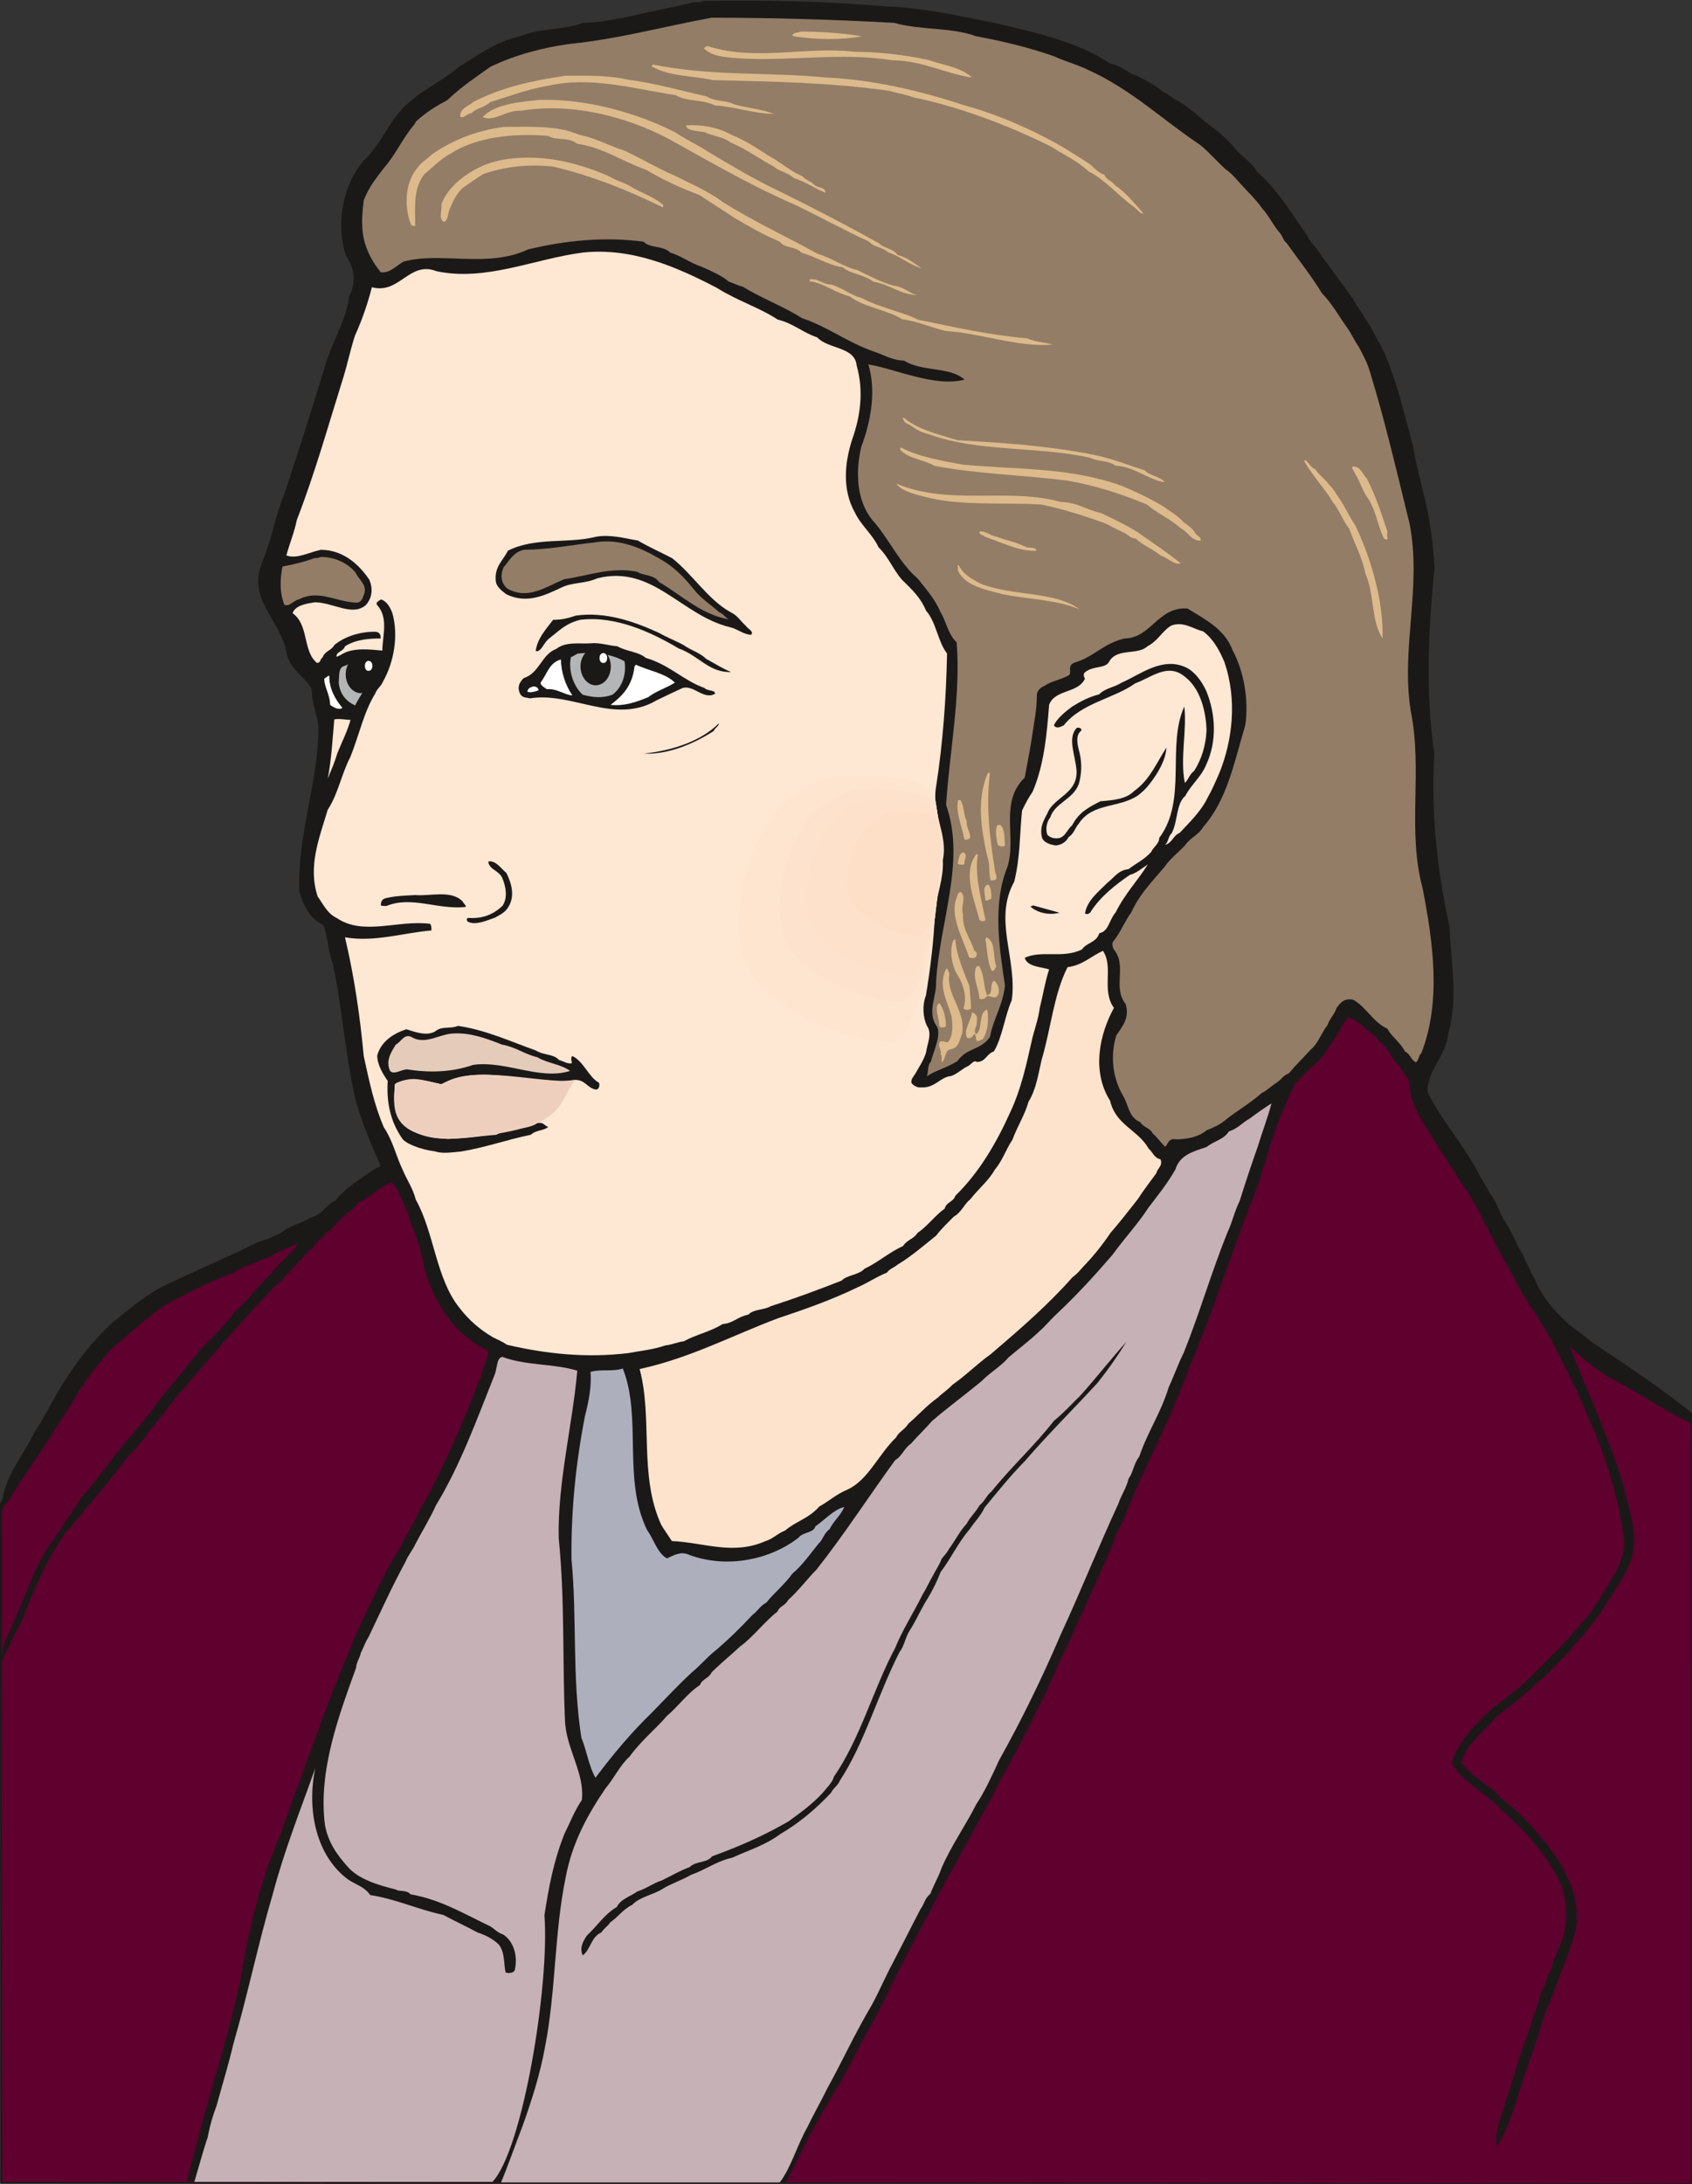 <svg xmlns="http://www.w3.org/2000/svg" xml:space="preserve" width="725.556" height="247.7mm" fill-rule="evenodd" stroke-linejoin="round" stroke-width="28.222" preserveAspectRatio="xMidYMid" version="1.2" viewBox="0 0 19197 24770"><rect x="0" y="0" width="19197" height="24770" fill="#333333" stroke="none"/><defs class="ClipPathGroup"><clipPath id="a" clipPathUnits="userSpaceOnUse"><path d="M0 0h19197v24770H0z"/></clipPath></defs><g class="SlideGroup"><g class="Slide" clip-path="url(#a)"><g class="Page"><g class="com.sun.star.drawing.ClosedBezierShape"><path fill="none" d="M-2 11453h19207v13329H-2z" class="BoundingBox"/><path fill="#5F002F" d="M19192 16035c-595-255-999-620-1423-905-406-411-452-754-762-1133-259-584-632-1021-874-1508-68-640-424-742-790-1026L4475 13230l-929 709-785 356c-379 175-968 358-1242 675-379 173-1062 1306-1511 2086l7 7702 19179 13-2-8736Z"/><path fill="none" stroke="#1B1918" stroke-linejoin="miter" stroke-width="18" d="M19192 16035c-595-255-999-620-1423-905-406-411-452-754-762-1133-259-584-632-1021-874-1508-68-640-424-742-790-1026L4475 13230l-929 709-785 356c-379 175-968 358-1242 675-379 173-1062 1306-1511 2086l7 7702 19179 13-2-8736Z"/></g><g class="com.sun.star.drawing.ClosedBezierShape"><path fill="none" d="M8 7h19192v24748H8z" class="BoundingBox"/><path fill="#1B1918" d="M7992 10c683-10 1361 2 2057 63 424 13 823 107 1229 186 455 106 950 213 1316 462 132 18 198 112 305 137 119 64 213 109 297 185 81 31 109 82 188 112 153 97 269 219 401 310 82 64 158 135 221 211 69 94 196 157 254 272 243 210 393 475 563 711 40 94 117 145 165 234 119 165 254 345 363 497 43 92 104 148 142 234 84 102 104 193 165 279 178 348 267 773 374 1154 33 216 96 437 140 627 63 267 88 511 104 754-71 709-104 1410-3 2109-38 675 31 1315 173 1968 18 417 99 815-15 1207-23 261-247 426-234 666 160 325 411 597 584 930 56 101 99 180 163 274 40 76 71 152 109 226 58 89 99 168 137 244 38 104 97 162 122 251 43 59 58 140 97 183 81 211 218 363 370 506 92 84 191 134 267 211 170 119 691 442 1153 817v120c-355-165-551-328-950-531-165-104-302-216-442-351 183 465 422 983 595 1519 73 318 213 653 86 953-91 213-213 353-328 556-94 114-188 259-292 353-101 140-216 229-320 348-152 122-305 287-457 381-43 56-114 76-145 132-139 153-325 292-363 483 84 124 208 188 284 259 102 46 153 152 229 195 122 97 254 234 351 348 25 28 76 92 119 145 74 102 150 206 196 308 109 205 165 472 106 688-61 211-139 381-200 559-46 106-84 226-132 320-59 178-105 360-166 513-127 335-198 711-381 1013-33-86 0-177 18-266 122-361 224-747 356-1082 30-138 94-254 114-374 56-89 71-200 119-277 31-117 77-210 120-312 91-252 63-564-64-772-43-82-89-145-137-216-145-201-312-366-493-526-185-196-424-295-551-518 76-264 290-460 468-625 160-129 327-241 462-389 183-182 394-386 559-594 68-63 117-162 162-208 127-247 366-483 290-803-41-325-137-640-244-945-89-238-180-432-274-650-163-333-310-648-511-940-165-239-262-480-406-708-21-77-69-120-89-183-69-110-107-234-183-336-64-134-145-210-211-342-56-51-63-107-107-158-50-71-111-178-152-241-76-125-152-229-196-361-68-107-7-260-109-336-35-89-112-132-150-208-50-107-127-140-183-221-96-72-172-166-304-211-94 122-140 249-234 363-58 119-165 175-236 259-48 36-76 99-132 127-21 86-69 120-84 197-107 226-193 472-253 708-45 76-45 188-94 264-15 77-40 97-50 166-51 45-41 119-71 165-196 518-366 1038-575 1557-63 127-104 271-154 381-196 513-463 985-651 1486-43 63-58 147-101 193-13 76-38 119-64 182-152 354-305 679-454 1014-41 76-64 140-107 218-89 206-180 419-287 615-109 241-229 445-348 673-64 102-102 196-147 280-145 276-303 548-447 820-56 76-94 173-145 262-155 302-318 599-470 896-135 287-272 554-424 813-69 150-145 272-211 411-384 602-600 1121-638 1164l-6795-13c249-1001 449-1552 602-2261 38-203 68-411 119-607 59-266 130-508 211-751 46-79 69-199 114-275 188-531 379-1049 569-1564 148-366 292-740 455-1070 104-216 193-409 312-599 56-66 64-135 107-196 63-117 122-223 183-343 255-454 468-957 666-1470 18-107 82-170 77-285-392-188-608-536-727-947-14-165-80-313-123-440-30-61-43-127-58-175-64-127-94-259-188-348-145 61-224 163-374 229-63 99-165 132-215 213-64 31-72 107-140 119-51 84-120 102-160 178-107 94-219 234-323 336-43 63-106 94-150 147-322 340-660 726-957 1074-31 51-82 84-107 127-119 140-213 285-340 424-79 133-203 229-287 351-183 234-379 467-582 706-30 51-76 64-94 122-173 241-287 518-414 818-48 150-112 239-168 361-33 89-78 139-104 233-24-119 28-223 71-317 132-277 229-559 353-818 79-140 158-257 249-379 64-127 153-215 216-340 214-229 379-495 579-711 105-137 193-229 280-356 173-221 348-424 521-642 63-64 137-135 208-206 51-81 119-125 152-193 165-135 277-313 424-437 89-142 247-229 303-348-94 53-214 81-298 142-152 71-317 115-442 198-284 107-533 234-774 366-48 51-120 66-163 127-152 107-279 234-424 351-127 137-216 256-323 398-5 23-17 31-17 31-104 145-173 302-282 444-188 320-379 557-567 874-50 48-58 81-83 125 17-399 241-612 386-917 127-186 215-389 340-577 160-246 312-449 546-665 239-191 417-348 696-468 330-152 622-279 942-437 115-33 204-76 280-114 76-76 228-101 317-165 140-30 188-152 290-196 117-147 287-246 437-353 25-20 63-20 76-40-107-247-213-488-285-755-119-516-152-1050-259-1550-56-135-56-315-106-424-148-76-224-214-272-381-26-645 213-1222 218-1860-10-139-78-274-78-436-77-145-232-211-280-394-71-417-477-620-267-1082 102-259 140-513 247-767 157-488 297-910 444-1397 82-300 247-534 280-813 86-170 61-323-33-460-120-350-43-805 200-1084 242-234 300-511 564-701 161-135 349-216 514-361 229-140 419-287 696-348 237-97 488-66 711-152 176 0 346-39 493-64 264-63 506-107 767-170 56 0 87 0 120-15Z"/></g><g class="com.sun.star.drawing.ClosedBezierShape"><path fill="none" d="M4109 201h12158v12804H4109z" class="BoundingBox"/><path fill="#937D66" d="M10562 12041c25-106 127-315 63-406-109-155 5-345-5-490 38-686 341-1375 114-2015 41-620 168-1242 120-1844-97-89-120-242-183-343-66-155-165-259-257-379-208-175-333-462-516-665-181-221-193-549-127-828 114-303 170-645 81-938 335 59 753 260 1091 173-168-152-475-84-686-216-138-2-240-71-347-104-304-107-513-277-812-378-216-138-445-217-666-354-63-16-106-41-162-59-89-76-211-124-310-170-140-46-221-119-356-160-76-81-234-48-302-124-452-59-887-13-1311 88-457 216-988 23-1412 138-89 50-155 134-259 121-89-109-160-236-193-381-30-152-18-284 0-436 58-150 147-259 236-374 127-145 216-348 340-487 8-18 16-31 16-31 119-109 221-170 360-246 153-148 315-254 486-376 287-137 602-219 901-259 554-56 1082-201 1608-297 688 0 1372 20 2068 58 305 86 648 48 933 152 305 56 594 127 881 226 125 59 264 94 384 153 500 226 848 569 1280 856 107 89 190 188 289 277 77 50 153 152 211 210 69 74 145 150 196 226 84 89 127 196 203 280 33 38 46 99 76 114 145 203 285 379 404 574 114 116 186 250 280 382 55 76 83 148 132 216 58 107 106 196 139 315 170 559 300 1120 442 1697 142 716-99 1412 13 2123 140 684-43 1349 135 2013 119 610 215 1285-13 1869-33 31-31 92-64 107-58-33-63-96-122-122-48-99-154-170-200-259-173-81-236-246-391-330-102-18-148 40-186 96-25 77-81 122-101 191-77 99-102 203-191 279-86 94-170 176-251 272-59 18-77 61-122 94-76 46-120 97-183 127-135 119-285 203-417 310-63 51-127 81-211 114-88 76-228 102-348 102-38-13-76 13-86 35-20 26-20 46-38 46-46-46-89-107-135-145-33-68-106-68-144-132-132-51-132-198-196-299-117-204-147-448-76-684 76-109 152-203 107-355-153-191 20-437-135-620-18-38-25-76 0-99 79-97 127-229 198-320 94-208 234-348 378-518 64-95 158-164 229-240 59-89 158-122 208-211 275-310 356-747 478-1153 43-285-15-612-140-846-91-246-305-350-515-480-333-25-412 335-714 340-241 56-348 209-564 272-97 33-25 120-71 147-94 51-196 64-277 120-56 23-84 63-84 114 0 163-30 285-48 422-26 178-59 338-89 503-292 284-89 675-196 1012-172 426-91 919-28 1348-22 216-139 394-170 582-111 155-259 117-368 272-117 76-244 104-348 173 20-51 3-120 46-166Z"/></g><g class="com.sun.star.drawing.ClosedBezierShape"><path fill="none" d="M3249 2855h10731v12518H3249z" class="BoundingBox"/><path fill="#FEE7D3" d="M6609 2865c559-60 1064 160 1526 401 229 145 479 221 687 358 183 46 285 148 450 203 127 135 429 105 447 318 84 292 41 584-51 841-86 266-114 571 33 830 71 148 198 243 267 392 114 110 162 249 267 369 116 114 208 198 271 348 120 139 132 350 239 487-10 513-48 1021-124 1509-54 307 137 544 76 833 12 211-71 394-89 595-13 320-53 640-102 939-45 120-33 254 10 346 66 89 0 216-10 307-33 99-78 158-122 239-20 33-50 58-43 103 26 38 87 58 107 50 160 13 221-120 343-128 81-30 132-89 195-114 44-30 64-69 97-46 101 0 107-91 193-119 96-158 122-396 203-582 66-462-213-912 28-1343 69-277 61-531 89-808 41-84 74-147 119-211 132-305 163-663 188-988 66-178 330-127 407-297-18-23-21-64 7-76 89-74 231-31 272-125 94-147 320-63 429-165 122-63 171-178 272-236 140-51 247 40 361 66 122 94 185 218 241 348 145 424 94 886-58 1260-43 99-87 200-132 277-77 160-209 284-318 401-81 35-79 112-168 137 39-25 39-102 77-132 73-135 48-335 155-424 71-135 177-211 236-351 127-272 107-579 5-833-48-107-127-221-229-272-271-129-518 77-734 171-86 55-190 63-254 132-124 33-213 81-307 139-76 56-173 135-208 214 35 45 81 12 111 0 204-257 569-303 813-478 163-58 333-203 503-114 216 119 295 391 305 637-5 183-61 348-140 470-61 49-63 99-106 137-56-276 25-589-6-866-203 442 36 1065-284 1489-3 73-71 106-89 157-89 97-168 127-259 198-122 13-165 99-236 150-107 109-234 203-259 353 30 21 68-12 68-25 115-175 287-307 440-412 81-22 144-81 205-119-114 183-259 330-365 544-77 88-77 215-186 236-30 106-150 109-195 183-216 109-455 5-651 96 31 107 201 102 277 132-48 148-68 285-106 437-18 140-69 264-94 386-64 285-122 540-234 781-160 358-356 696-630 963-23 73-107 73-119 144-115 82-196 201-310 277-43 71-120 77-163 148-165 76-279 183-439 259-64 71-201 71-259 134-272 107-526 201-803 290-79 46-199 33-255 96-122 23-173 99-292 107-137 86-302 119-442 196-71 7-147 43-203 45-153 51-277 61-429 89-470 56-928 10-1375-96-53-38-109-59-157-84-152-89-274-196-381-335-267-333-285-854-495-1227-31-127-102-224-150-341-76-160-109-325-211-477-112-259-165-518-229-809-43-465-111-919-213-1348 328 60 678-54 980-77 5-38-7-76-17-76-361-46-755 140-1057-66-109-51-160-168-216-244-114-348 23-673 114-983 120-183 153-399 257-599 102-254 152-508 282-719 23-61 63-76 89-137 129-229 175-531 106-775-25-66-58-129-127-157-33 20-68 38-45 66 132 144 58 358 58 515-134-12-317-35-444 33-31 21-51 26-74 38-13-58 76-58 94-119 124-81 284-89 404-89 7-51-26-76-56-76-178-5-361 58-470 152-35 64-102 61-132 138-33 25-20 63-64 63-165-137-88-429-276-564 30-94 177-112 256-124 211 5 424 165 577 30 76-89 76-195 38-284-125-188-310-341-551-341-143 31-270 107-391 64 38-140 88-254 119-403 208-538 350-1051 526-1612 50-160 81-318 134-480 82-181 145-364 191-547 315 84 424-304 734-182 561 119 1107-140 1656-211Z"/></g><g class="com.sun.star.drawing.ClosedBezierShape"><path fill="none" d="M10170 5486h3229v908h-3229z" class="BoundingBox"/><path fill="#DCBA8B" d="M10170 5486c607 254 1271 40 1867 208 183 2 290 90 450 123 151 71 293 139 425 223 170 120 323 220 485 349-73 23-155-66-231-89-89-76-206-117-279-191-69-3-84-46-140-69-89-40-158-84-235-114-241-84-449-152-696-203-462-29-933 23-1349-95-117-28-254-71-297-142Z"/></g><g class="com.sun.star.drawing.ClosedBezierShape"><path fill="none" d="M5623 6079h2909v1123H5623z" class="BoundingBox"/><path fill="#1B1918" d="M6763 6088c165-29 322 18 474 43 133 77 262 135 387 199 234 183 412 476 666 614 81 40 107 96 170 152 26 41 92 59 64 104-82 0-158-66-234-84-562-132-880-714-1512-557-140 64-287 43-412 107-199 94-394 183-618 76-61-43-124-94-124-165-12-152 88-227 139-331 315-158 679-76 1000-158Z"/></g><g class="com.sun.star.drawing.ClosedBezierShape"><path fill="none" d="M5691 6140h2581v888H5691z" class="BoundingBox"/><path fill="#937D66" d="M6761 6151c260-45 514 64 717 183 165 91 280 208 392 349 91 114 198 178 287 259 55 25 76 66 114 84-325-59-531-272-793-424-63-90-183-70-246-116-293-61-565 46-832 84-215 90-411 235-640 108-75-56-85-153-48-240 64-76 119-185 241-203 277 0 552-58 808-84Z"/></g><g class="com.sun.star.drawing.ClosedBezierShape"><path fill="none" d="M3184 6317h957v549h-957z" class="BoundingBox"/><path fill="#937D66" d="M3654 6317c154 5 291 71 380 177 43 89 139 146 94 253-18 51-31 84-82 89-238-10-432-153-653-38-69 15-102 83-166 63-60-152-47-303-22-435 137-26 241-51 370-97 39 5 51-12 79-12Z"/></g><g class="com.sun.star.drawing.ClosedBezierShape"><path fill="none" d="M6078 6972h2217v652H6078z" class="BoundingBox"/><path fill="#1B1918" d="M6535 6982c336-45 653 64 943 197 84 50 203 94 280 139 77 56 188 87 252 154 104 56 178 106 284 150-246 12-370-189-592-266-320-190-724-374-1119-326-168 41-246 131-353 212-56 43-76 120-122 140-18 10-30 0-30 0 20-140 109-236 198-352 101 0 165-17 259-48Z"/></g><g class="com.sun.star.drawing.ClosedBezierShape"><path fill="none" d="M5885 7295h2231v755H5885z" class="BoundingBox"/><path fill="#1B1918" d="M6701 7297c102-12 214 28 302 33 107 61 242 61 323 132 268 77 433 260 666 341 39 41 115 16 122 65-127 76-241-100-368-65-102 46-191 90-298 141-475 280-958-100-1434-23-56-12-89-7-114-53-35-77-5-131 41-176 183-59 200-268 371-332 104-85 267-55 389-63Z"/></g><g class="com.sun.star.drawing.ClosedBezierShape"><path fill="none" d="M6469 7406h624v503h-624z" class="BoundingBox"/><path fill="#B4B5B6" d="M6565 7412c167-17 365 0 521 89 25 161-36 303-138 379-115 41-211 33-337 0-107-99-164-273-134-425 43-18 68-43 88-43Z"/></g><g class="com.sun.star.drawing.ClosedBezierShape"><path fill="none" d="M6134 7480h361v408h-361z" class="BoundingBox"/><path fill="#FFF" d="M6364 7480c2 142 51 293 130 407-79 0-186-84-289-69-38-28-83-50-68-81 76-103 94-219 227-257Z"/></g><g class="com.sun.star.drawing.ClosedBezierShape"><path fill="none" d="M3843 7496h407v507h-407z" class="BoundingBox"/><path fill="#B4B5B6" d="M4067 7496c43 0 108 0 125 43 21 33 67 50 54 94-71 140-154 242-217 369-98-46-174-127-186-260 7-69-5-170 58-186 59-25 115-43 166-60Z"/></g><g class="com.sun.star.drawing.ClosedBezierShape"><path fill="none" d="M6927 7539h731v461h-731z" class="BoundingBox"/><path fill="#FFF" d="M7215 7539c139 68 336 96 442 204-101 63-211 94-305 166-150 61-273 101-425 86 134-101 247-214 272-436 13-15 16-20 16-20Z"/></g><g class="com.sun.star.drawing.ClosedBezierShape"><path fill="none" d="M3679 7665h208v377h-208z" class="BoundingBox"/><path fill="#FFF" d="M3737 7672c-5 131 71 271 148 356-33 30-97 0-140-34 0-115-72-214-65-299 23-5 52-47 57-23Z"/></g><g class="com.sun.star.drawing.ClosedBezierShape"><path fill="none" d="M5984 7784h128v69h-128z" class="BoundingBox"/><path fill="#FFF" d="M6053 7785c26 0 59 18 57 44-44 21-106 29-126 16 5-39 30-48 69-60Z"/></g><g class="com.sun.star.drawing.ClosedBezierShape"><path fill="none" d="M3719 8156h259v676h-259z" class="BoundingBox"/><path fill="#FEE7D3" d="M3793 8160c59-12 131 5 184 5-36 132-95 242-151 382-30 104-64 176-107 283 43-222 55-468 74-670Z"/></g><g class="com.sun.star.drawing.ClosedBezierShape"><path fill="none" d="M7302 8204h855v346h-855z" class="BoundingBox"/><path fill="#1B1918" d="M8156 8204c0 35-43 48-58 87-229 147-520 270-796 257 320-33 651-140 854-344Z"/></g><g class="com.sun.star.drawing.ClosedBezierShape"><path fill="none" d="M11812 8254h1423v1337h-1423z" class="BoundingBox"/><path fill="#1B1918" d="M12219 8254c21-1 51 0 51 31-76 58-43 170-20 261 28 120 20 239-10 346-66 179-272 212-325 382-49 58-51 152-31 195 43 46 114 46 152 31 61-31 74-94 127-137 77-148 183-204 323-275 151-12 293-25 382-116 180-128 257-327 366-492-8 148-107 305-191 412-50 64-83 92-132 130-211 145-519 82-671 320-46 51-54 115-117 153-26 58-92 94-150 94-81-13-140-43-152-94-32-132 43-221 81-310 104-158 325-203 312-446-12-170-109-373 5-485Z"/></g><g class="com.sun.star.drawing.ClosedBezierShape"><path fill="none" d="M5296 9768h515v704h-515z" class="BoundingBox"/><path fill="#1B1918" d="M5553 9769c84 0 136 88 192 132 63 124 94 260 30 374-38 74-100 99-156 132-96 33-224 94-313 46-17-21-12-46 18-41 153 8 270-38 377-137 64-97 36-222 0-311-34-89-140-94-161-183 0-12 13-12 13-12Z"/></g><g class="com.sun.star.drawing.ClosedBezierShape"><path fill="none" d="M4321 10144h966v150h-966z" class="BoundingBox"/><path fill="#1B1918" d="M4712 10152c171 15 405-61 537 72 12 30 58 59 25 64-310 31-606-129-890-12-20 0-63 0-63-8 0-70 35-77 91-88 104-21 185-21 300-28Z"/></g><g class="com.sun.star.drawing.ClosedBezierShape"><path fill="none" d="M11689 10269h332v98h-332z" class="BoundingBox"/><path fill="#1B1918" d="m11719 10269 301 83c-97 30-243 10-331-71 12 0 25-7 30-12Z"/></g><g class="com.sun.star.drawing.ClosedBezierShape"><path fill="none" d="M7257 10785h5919v6773H7257z" class="BoundingBox"/><path fill="#FEE3CC" d="M12514 10785c124 185-21 444 124 647-162 297-256 716-43 1053 64 279 318 330 437 543 51 44 58 102 135 122 30 74-41 107-46 155-76 104-145 193-211 295-107 137-206 264-310 383-94 140-201 272-307 381-41 46-76 89-122 120-285 322-595 589-931 876-157 112-279 239-432 345-61 64-111 92-165 145-137 98-226 204-335 296-48 76-112 94-140 157-200 191-315 480-548 590-135 56-211 132-325 195-120 137-272 170-387 272-88 33-137 94-221 119-369 165-702 16-1065 0-43-68-86-127-119-182-258-559-94-1204-246-1769 561-120 1061-384 1565-574 320-107 615-211 904-351 127-56 214-119 336-168 33-45 76-53 122-91 157-94 307-226 436-328 64-83 138-152 201-216 94-55 122-149 186-195 99-127 213-216 281-340 84-97 127-232 199-338 58-158 139-277 182-430 90-148 108-305 149-476 106-355 137-741 294-1051 168-20 270-127 402-185Z"/></g><g class="com.sun.star.drawing.ClosedBezierShape"><path fill="none" d="M4279 11636h2523v1441H4279z" class="BoundingBox"/><path fill="#1B1918" d="M5195 11636c307 43 599 177 884 279 89 56 204 38 262 107 56 17 100 48 145 38 5-21-18-64 8-82 129 61 188 244 302 303 13 38-5 82-38 77-102-19-119-121-251-108-517 81-1005-206-1503 48-181-43-364-88-514-10-38 182-15 380 107 481 284 234 705 125 1032 102 153-81 343-51 468-132 71-15 79 30 123 43-52 46-139 33-197 89-274 56-518 145-793 190-114 11-213 26-297-2-176-23-344-94-374-152-132-194-175-409-160-647-53-76-119-183-119-289 45-160 182-247 330-297 109 35 238 81 331 22 76-62 170-22 254-60Z"/></g><g class="com.sun.star.drawing.ClosedBezierShape"><path fill="none" d="M4405 11721h2065v457H4405z" class="BoundingBox"/><path fill="#E5CBBA" d="M5154 11722c186-10 368 58 544 127 155 27 244 105 399 143 110 68 270 78 371 155-345 109-732-120-1098-69-254 89-514 89-755 51-69 5-140 63-188 20-58-117 17-224 63-300 61-31 94-125 175-89 160 101 324-38 489-38Z"/></g><g class="com.sun.star.drawing.ClosedBezierShape"><path fill="none" d="M5685 12515h8742v12240H5685z" class="BoundingBox"/><path fill="#C5B1B6" d="M14426 12515c-41 160-102 312-153 482-76 216-145 422-208 625-58 114-79 229-135 348-183 450-317 919-500 1374-64 127-109 260-170 390-89 294-242 510-335 790-59 68-72 188-120 246-25 109-89 198-117 287-226 490-437 1016-655 1486-216 505-450 980-699 1425-83 183-162 353-259 500-132 259-284 468-393 722-38 109-89 190-127 292-64 48-69 119-115 178-119 234-243 473-358 696-80 158-143 310-234 460-166 287-300 579-463 874-76 155-155 292-228 444-110 191-183 455-310 620H5685c78-188 165-437 243-637 102-287 201-590 257-907 122-625 104-1285 231-1906 76-412 257-729 455-1021 101-120 162-259 271-358 135-186 290-305 425-463 122-101 241-266 373-348 31-76 97-71 135-147 111-109 233-208 322-292 140-99 285-290 424-396 26-66 89-66 120-130 119-106 216-239 322-345 318-402 597-836 893-1242 79-46 102-135 178-186 94-106 157-162 241-259 190-162 381-302 559-449 106-108 218-166 310-273 132-112 231-183 345-292 66-56 122-125 180-181 247-231 448-452 656-693 139-193 287-348 399-523 116-153 223-285 312-442 51-165 201-203 353-254 89-71 196-84 254-178 102-30 147-97 239-147 84-64 155-112 244-170Z"/></g><g class="com.sun.star.drawing.ClosedBezierShape"><path fill="none" d="M6595 15220h6187v6959H6595z" class="BoundingBox"/><path fill="#1B1918" d="M12780 15220c-104 165-198 302-325 462-272 297-561 581-828 891-152 153-310 348-456 526-45 99-122 170-165 241-134 153-216 336-335 493-51 132-117 254-185 361-59 107-102 201-163 297-51 76-64 183-117 247-239 465-404 1047-676 1456-25 63-71 79-101 140-178 190-368 347-577 469-170 127-360 183-543 267-187 43-301 137-471 196-107 63-216 94-318 157-111 71-259 89-348 183-99 46-165 142-246 196-36 53-76 71-102 116-119 49-124 201-213 260-37-82 0-153 48-224 115-107 203-246 338-323 48-94 153-119 234-177 109-36 178-94 277-125 114-56 203-109 317-152 71-71 196-43 254-122 316-114 596-239 867-396 145-105 280-204 389-325 51-64 107-112 127-183 297-430 449-999 693-1457 92-223 209-399 313-609 48-77 76-145 114-209 38-73 76-127 102-195 35-46 61-69 81-109 69-94 127-209 203-290 38-76 107-135 145-208 58-43 86-122 133-153 234-292 488-518 711-805 107-86 201-190 302-289 173-191 354-425 521-607Z"/></g><g class="com.sun.star.drawing.ClosedBezierShape"><path fill="none" d="M2205 15390h4402v9359H2205z" class="BoundingBox"/><path fill="#C5B1B6" d="M5699 15390c267 101 592 76 851 157-59 645-224 1267-211 1900 71 701 41 1387 71 2062 8 318 229 608 191 908-84 125-132 252-198 386-125 315-176 602-226 920 60 797-247 2664-590 3025H2205c43-145 106-376 152-508 23-127 61-254 99-353 66-241 135-462 193-709 163-559 282-1140 447-1699 132-498 313-948 481-1424-99 469 8 1002 381 1269 89 56 183 81 241 170 303 48 544 165 831 226 127 69 272 135 386 198 108 36 179 77 242 137 74 89 56 234 79 318 53 18 104-8 104-31 38-165-20-330-134-401-77-23-107-81-176-107-283-137-547-292-874-348-46-55-122-25-168-55-208-51-424-120-541-254-122-135-229-285-262-483-76-612 158-1233 353-1774 8-76 46-119 54-170 35-69 48-119 89-183 139-290 264-569 416-848 31-77 89-145 114-204 82-157 166-289 234-441 272-445 462-968 662-1471 35-74 22-201 91-213Z"/></g><g class="com.sun.star.drawing.ClosedBezierShape"><path fill="none" d="M6483 15522h3098v4643H6483z" class="BoundingBox"/><path fill="#AEAFBC" d="M7066 15522c221 556-5 1253 274 1829 81 115 117 262 226 325 89-40 160-83 254-40 430 160 923 53 1241-196 45-63 170-51 190-127 120-86 209-190 328-221-43 102-117 153-168 254-63 43-76 122-122 160-101 125-183 244-297 341-96 132-211 221-297 330-69 35-107 106-157 139-140 150-275 282-425 409-84 64-173 171-267 247-160 148-310 311-450 453-241 234-439 472-640 739-76-132-97-302-160-455-107-683-48-1367-112-2020-6-554 48-1085 153-1629 43-165 76-335 63-500 125-33 257 0 366-38Z"/></g><g class="com.sun.star.drawing.ClosedBezierShape"><path fill="none" d="M6586 7348h345v426h-345z" class="BoundingBox"/><path fill="#1B1918" d="M6757 7348c97 0 173 96 173 210 0 121-76 215-173 215-90 0-171-94-171-215 0-114 81-210 171-210Z"/></g><g class="com.sun.star.drawing.ClosedBezierShape"><path fill="none" d="M6802 7407h88v114h-88z" class="BoundingBox"/><path fill="#FFF" d="M6846 7407c25 0 43 25 43 56 0 34-18 57-43 57-27 0-44-23-44-57 0-31 17-56 44-56Z"/></g><g class="com.sun.star.drawing.ClosedBezierShape"><path fill="none" d="M3921 7436h348v427h-348z" class="BoundingBox"/><path fill="#1B1918" d="M4092 7437c100 0 176 96 176 210 0 121-76 215-176 215-89 0-170-94-170-215 0-114 81-210 170-210Z"/></g><g class="com.sun.star.drawing.ClosedBezierShape"><path fill="none" d="M4140 7496h86v114h-86z" class="BoundingBox"/><path fill="#FFF" d="M4181 7496c27 0 44 25 44 56 0 34-17 57-44 57-26 0-41-23-41-57 0-31 15-56 41-56Z"/></g><g class="com.sun.star.drawing.ClosedBezierShape"><path fill="none" d="M8992 358h787v87h-787z" class="BoundingBox"/><path fill="#DCBA8B" d="M9091 358c219 2 463 15 687 54-247 44-514 39-774 0-12-3-12-15-12-15 12-32 68-24 99-39Z"/></g><g class="com.sun.star.drawing.ClosedBezierShape"><path fill="none" d="M7986 523h3046v359H7986z" class="BoundingBox"/><path fill="#DCBA8B" d="M8034 525c553 171 1090 0 1654 61 297 5 559 32 850 95 177 64 355 76 492 199-302-43-574-196-905-196-576-93-1138 12-1723-21-145-12-323-17-416-115 5 0 30-34 48-23Z"/></g><g class="com.sun.star.drawing.ClosedBezierShape"><path fill="none" d="M7394 732h5580v1691H7394z" class="BoundingBox"/><path fill="#DCBA8B" d="M7409 732c653 134 1295 83 1962 147 541 25 1077 152 1572 316 333 91 641 223 923 368 168 84 317 183 470 279 76 49 106 112 195 140 21 62 94 75 122 121 125 83 216 203 320 317-35 10-63-41-106-71-191-140-318-302-519-407-126-120-284-188-419-277-473-237-1045-455-1565-560-92-36-175-43-269-74-679-96-1332-106-2003-122-241-51-513-43-698-157 2-13 15-20 15-20Z"/></g><g class="com.sun.star.drawing.ClosedBezierShape"><path fill="none" d="M5220 858h3564v472H5220z" class="BoundingBox"/><path fill="#DCBA8B" d="M6413 859c242 0 478-9 718 46 302 38 597 124 886 188 97 64 226 42 310 90 173 46 300 51 455 109-214 0-455-84-671-96-152-74-315-39-442-116-495-76-969-218-1456-106-229 38-437 119-648 183-64 59-165 72-216 127-56 3-76 64-129 39-2-94 91-115 149-166 331-171 684-244 1044-298Z"/></g><g class="com.sun.star.drawing.ClosedBezierShape"><path fill="none" d="M5476 1132h4985v1914H5476z" class="BoundingBox"/><path fill="#DCBA8B" d="M6123 1133c513-15 1087 139 1532 365 132 89 254 140 367 216 274 163 525 315 812 451 397 195 773 391 1138 594 59 59 158 56 211 132 120 33 180 92 277 153-152-44-246-138-386-183-71-64-163-56-213-120-293-134-559-284-844-419-467-203-912-458-1332-692-505-294-1181-475-1778-373-160-13-297 130-431 71 142-152 431-173 647-195Z"/></g><g class="com.sun.star.drawing.ClosedBezierShape"><path fill="none" d="M7787 1419h1581v769H7787z" class="BoundingBox"/><path fill="#DCBA8B" d="M7787 1422c165-11 348 18 501 102 171 68 300 158 445 250 137 73 221 162 367 222 43 48 106 61 144 106 46 31 122 21 122 84-122-45-228-127-360-167-72-65-179-83-225-128-170-92-307-196-485-272-94-70-217-77-306-121-76-12-212-17-203-76Z"/></g><g class="com.sun.star.drawing.ClosedBezierShape"><path fill="none" d="M4613 1437h5798v1913H4613z" class="BoundingBox"/><path fill="#DCBA8B" d="M5717 1439c210 0 443-11 648 28 112 18 170 56 272 77 165 43 277 111 442 162 198 92 381 203 577 287 200 99 391 183 543 297 338 215 711 387 1083 591 178 55 280 144 445 182 139 69 289 145 416 178 115 13 178 89 267 107-196-5-310-122-500-152-102-82-267-89-348-163-183-33-310-122-470-168-69-76-184-43-245-124-193-81-343-170-521-274-140-95-277-177-386-253-221-84-411-170-607-287-279-99-483-251-785-297-107-81-236-31-330-89-380-31-806 8-1108 203-122 66-211 165-293 229-132 165-106 386-106 585-21 13-46 0-56-28-75-227-50-476 86-633 46-64 109-94 158-145 236-165 513-272 818-313Z"/></g><g class="com.sun.star.drawing.ClosedBezierShape"><path fill="none" d="M5001 1788h2526v732H5001z" class="BoundingBox"/><path fill="#DCBA8B" d="M5819 1797c368-39 742 49 1090 202 94 58 183 71 272 132 122 66 247 109 341 191 7 12 0 31 0 31-384-189-803-359-1240-462-280-33-552-2-799 83-88 55-160 106-236 160-66 63-104 142-137 219-33 58-18 135-71 165-68-35-23-119-31-202 69-182 234-312 392-399 134-71 271-107 419-120Z"/></g><g class="com.sun.star.drawing.ClosedBezierShape"><path fill="none" d="M9185 3167h2758v748H9185z" class="BoundingBox"/><path fill="#DCBA8B" d="M9187 3170c89-19 147 58 249 58 129 43 218 120 345 154 192 106 466 157 636 244 422 88 828 178 1236 211 94 44 195 44 289 71-373 36-816-129-1215-154-178-45-312-108-493-134-167-106-445-139-593-259-180-44-284-148-454-171-4-13 0-20 0-20Z"/></g><g class="com.sun.star.drawing.ClosedBezierShape"><path fill="none" d="M10244 4738h2973v733h-2973z" class="BoundingBox"/><path fill="#DCBA8B" d="M10256 4739c160 134 374 183 610 254 527 30 1020 63 1520 161 227 43 395 117 600 180 59 64 181 71 229 135-170-18-358-183-556-186-97-68-197-43-291-91-627-136-1272-58-1853-275-106-21-152-82-238-120-21-18-50-67-21-58Z"/></g><g class="com.sun.star.drawing.ClosedBezierShape"><path fill="none" d="M10213 5077h3412v1056h-3412z" class="BoundingBox"/><path fill="#DCBA8B" d="M10225 5077c201 106 462 149 696 193 622 58 1218 27 1812 243 178 74 343 156 480 240 66 51 153 97 216 170 46 33 84 59 120 102 15 51 91 63 71 107-107 0-132-92-221-138-127-114-262-165-386-271-287-121-615-225-915-273-506-64-986-71-1492-165-134-76-287-76-393-183 0-13 0-25 12-25Z"/></g><g class="com.sun.star.drawing.ClosedBezierShape"><path fill="none" d="M14795 5222h893v2021h-893z" class="BoundingBox"/><path fill="#DCBA8B" d="M14815 5222c38 30 56 81 107 99 45 71 115 114 158 177 58 54 84 117 122 165 68 102 114 209 173 293 189 394 323 874 311 1286-135-211-89-501-194-734-39-196-125-344-183-509-77-102-120-226-188-305-102-170-230-297-326-467 0-5 20-5 20-5Z"/></g><g class="com.sun.star.drawing.ClosedBezierShape"><path fill="none" d="M15341 5291h407v830h-407z" class="BoundingBox"/><path fill="#DCBA8B" d="M15353 5291c89 0 107 96 153 134 100 191 166 397 234 601 0 38-7 63 6 81-13 28-49 0-51-13-69-155-89-307-166-430-74-94-99-213-155-290-8-33-53-71-21-83Z"/></g><g class="com.sun.star.drawing.ClosedBezierShape"><path fill="none" d="M11113 6027h647v222h-647z" class="BoundingBox"/><path fill="#DCBA8B" d="M11125 6027c64 0 114 48 178 60 127 44 235 65 349 123 38 0 107 0 107 36-191 13-393-94-588-159-15-25-58-17-58-48 0-12 12-12 12-12Z"/></g><g class="com.sun.star.drawing.ClosedBezierShape"><path fill="none" d="M10866 6410h1388v505h-1388z" class="BoundingBox"/><path fill="#DCBA8B" d="M10878 6411c49 101 140 153 247 209 374 147 832 79 1127 293-264-114-600-114-885-176-209-53-420-97-501-268 12-20-14-67 12-58Z"/></g><g class="com.sun.star.drawing.ClosedBezierShape"><path fill="none" d="M11129 8764h179v1225h-179z" class="BoundingBox"/><path fill="#DCBA8B" d="M11232 8768c-50 384 0 745 60 1127 12 33 25 71 0 84-28 10-34 10-52 5-28-81 0-170-41-277-67-313-117-618 0-921 16-25 21-25 33-18Z"/></g><g class="com.sun.star.drawing.ClosedBezierShape"><path fill="none" d="M10862 9074h147v453h-147z" class="BoundingBox"/><path fill="#DCBA8B" d="M10896 9075c47 64 31 160 72 237-7 77 48 135 38 191-20 25-63 30-66 10-26-142-101-303-69-435 12-7 25-3 25-3Z"/></g><g class="com.sun.star.drawing.ClosedBezierShape"><path fill="none" d="M11300 9357h105v245h-105z" class="BoundingBox"/><path fill="#DCBA8B" d="M11351 9357c52 48 42 155 52 232-18 20-57 12-83-5-18-82-32-177-5-222 10-5 36-5 36-5Z"/></g><g class="com.sun.star.drawing.ClosedBezierShape"><path fill="none" d="M10866 9667h92v142h-92z" class="BoundingBox"/><path fill="#DCBA8B" d="M10930 9667c58 22 0 102 14 134-29 12-73 5-78-6 12-41 12-116 64-128Z"/></g><g class="com.sun.star.drawing.ClosedBezierShape"><path fill="none" d="M11002 9690h181v760h-181z" class="BoundingBox"/><path fill="#DCBA8B" d="M11075 9690h20c-41 234 38 503 87 748-12 13-49 16-69-5-64-242-192-532-38-743Z"/></g><g class="com.sun.star.drawing.ClosedBezierShape"><path fill="none" d="M11168 10033h81v182h-81z" class="BoundingBox"/><path fill="#DCBA8B" d="M11212 10033c34 25 39 120 34 161-27 12-47 25-66 17 0-51-43-166 32-178Z"/></g><g class="com.sun.star.drawing.ClosedBezierShape"><path fill="none" d="M10830 10117h255v752h-255z" class="BoundingBox"/><path fill="#DCBA8B" d="M10902 10117c67 60-6 157 25 256-13 169 90 275 123 402 25 26 46 38 25 74-25 33-84 15-84 0-64-201-200-425-150-631 22-51 22-101 61-101Z"/></g><g class="com.sun.star.drawing.ClosedBezierShape"><path fill="none" d="M11181 10634h124v381h-124z" class="BoundingBox"/><path fill="#DCBA8B" d="M11211 10642c86 56 52 214 93 321-15 20-25 64-54 46-49-102-52-255-69-357 7-22 17-22 30-10Z"/></g><g class="com.sun.star.drawing.ClosedBezierShape"><path fill="none" d="M10793 10653h225v803h-225z" class="BoundingBox"/><path fill="#DCBA8B" d="M10838 10653c13 177 85 342 161 531 8 89 18 206 18 257-43 25-69 10-87-3 49-132-7-294-77-397-62-117-78-267-38-373 5-8 23-15 23-15Z"/></g><g class="com.sun.star.drawing.ClosedBezierShape"><path fill="none" d="M11060 10956h274v378h-274z" class="BoundingBox"/><path fill="#DCBA8B" d="M11112 10962c57 92 44 222 87 326 80-15 20-127 80-166 48 39 68 116 43 166-43 61-103-15-133 18-20 31-56 31-77 21-5-127-83-225-38-357 17-17 30-17 38-8Z"/></g><g class="com.sun.star.drawing.ClosedBezierShape"><path fill="none" d="M10628 11377h105v279h-105z" class="BoundingBox"/><path fill="#DCBA8B" d="M10657 11377c52 63 77 183 75 261-23 30-75 12-75-3 0-87-65-215 0-258Z"/></g><g class="com.sun.star.drawing.ClosedBezierShape"><path fill="none" d="M10960 11450h252v360h-252z" class="BoundingBox"/><path fill="#DCBA8B" d="M11200 11450c20 96 12 247-49 336-30 12-56 33-72 15-13-28 0-63-25-71-18 20-36 58-82 43-44-94 44-189 56-290 78 25 54 88 51 150-18 33-30 72-5 97 82-51 19-240 126-280Z"/></g><g class="com.sun.star.drawing.ClosedBezierShape"><path fill="none" d="M10654 10986h268v1061h-268z" class="BoundingBox"/><path fill="#DCBA8B" d="M10668 11954c33 10 3 117 28 86 37-48 23-119 82-137 108-15 108-114 138-180 41-273-183-430-145-682-18-33-18-65-36-51-96 188 10 358 61 537 13 107 20 216-38 292-39 8-90-33-100 13-19 43 38 94 10 122Z"/></g><g class="com.sun.star.drawing.ClosedBezierShape"><path fill="none" d="M4472 12189h2051v732H4472z" class="BoundingBox"/><path fill="#EECFBE" d="M5016 12300c335-243 1119-2 1505-45-214 285-79 573-1436 664-708-43-610-387-607-621 188-99 284-56 538 2Z"/></g><g class="com.sun.star.drawing.ClosedBezierShape"><path fill="none" d="M8079 8683h2616v3428H8079z" class="BoundingBox"/><path fill="#FEE7D3" d="M9617 8684c1311 43 887 374 1077 982-76 520-190 2444-691 2444-500 0-1698-429-1880-1134-182-706 182-2334 1494-2292Z"/></g><g class="com.sun.star.drawing.ClosedBezierShape"><path fill="none" d="M8233 8734h2464v3227H8233z" class="BoundingBox"/><path fill="#FEE7D3" d="M9681 8735c1235 43 836 353 1014 926-73 487-178 2299-651 2299-475 0-1599-403-1769-1065-174-665 170-2197 1406-2160Z"/></g><g class="com.sun.star.drawing.ClosedBezierShape"><path fill="none" d="M8384 8789h2312v3025H8384z" class="BoundingBox"/><path fill="#FEE5D0" d="M9744 8791c1153 33 779 325 950 862-69 463-171 2160-613 2160-439 0-1497-378-1659-1001-159-620 162-2058 1322-2021Z"/></g><g class="com.sun.star.drawing.ClosedBezierShape"><path fill="none" d="M8540 8841h2157v2823H8540z" class="BoundingBox"/><path fill="#FEE5D0" d="M9808 8842c1078 33 730 305 887 805-63 430-157 2016-570 2016-416 0-1400-356-1550-933-147-582 150-1922 1233-1888Z"/></g><g class="com.sun.star.drawing.ClosedBezierShape"><path fill="none" d="M8694 8892h2002v2625H8694z" class="BoundingBox"/><path fill="#FEE5D0" d="M9871 8892c1001 33 678 285 823 750-61 399-145 1873-531 1873-381 0-1299-330-1434-872-141-538 135-1780 1142-1751Z"/></g><g class="com.sun.star.drawing.ClosedBezierShape"><path fill="none" d="M8847 8942h1850v2425H8847z" class="BoundingBox"/><path fill="#FDE3CD" d="M9935 8943c925 33 623 262 760 696-56 363-137 1726-489 1726-358 0-1202-305-1329-801-126-498 127-1645 1058-1621Z"/></g><g class="com.sun.star.drawing.ClosedBezierShape"><path fill="none" d="M9001 8996h1695v2218H9001z" class="BoundingBox"/><path fill="#FDE3CD" d="M9993 8997c848 25 577 244 701 632-51 341-124 1584-450 1584-322 0-1095-274-1215-734-118-453 120-1509 964-1482Z"/></g><g class="com.sun.star.drawing.ClosedBezierShape"><path fill="none" d="M9154 9050h1542v2018H9154z" class="BoundingBox"/><path fill="#FDE1CB" d="M10056 9051c772 25 524 218 638 578-48 304-114 1438-409 1438s-997-251-1106-666c-106-412 109-1377 877-1350Z"/></g><g class="com.sun.star.drawing.ClosedBezierShape"><path fill="none" d="M9308 9100h1388v1817H9308z" class="BoundingBox"/><path fill="#FDE1CB" d="M10120 9100c697 25 473 198 575 522-43 276-102 1293-372 1293-261 0-895-223-991-602-98-369 96-1235 788-1213Z"/></g><g class="com.sun.star.drawing.ClosedBezierShape"><path fill="none" d="M9463 9151h1233v1619H9463z" class="BoundingBox"/><path fill="#FDE1CB" d="M10184 9151c620 25 422 178 511 466-39 241-89 1151-328 1151-236 0-799-203-883-537-85-330 84-1097 700-1080Z"/></g><g class="com.sun.star.drawing.ClosedBezierShape"><path fill="none" d="M9615 9205h1081v1415H9615z" class="BoundingBox"/><path fill="#FDDFC8" d="M10247 9205c541 18 366 152 447 404-36 216-81 1009-290 1009-203 0-697-178-773-470-70-285 76-957 616-943Z"/></g><g class="com.sun.star.drawing.ClosedBezierShape"><path fill="none" d="M9766 9256h930v1217h-930z" class="BoundingBox"/><path fill="#FDDFC8" d="M10311 9256c466 12 316 132 384 348-25 183-68 867-247 867-178 0-600-152-666-404-63-250 66-825 529-811Z"/></g></g></g></g></svg>
